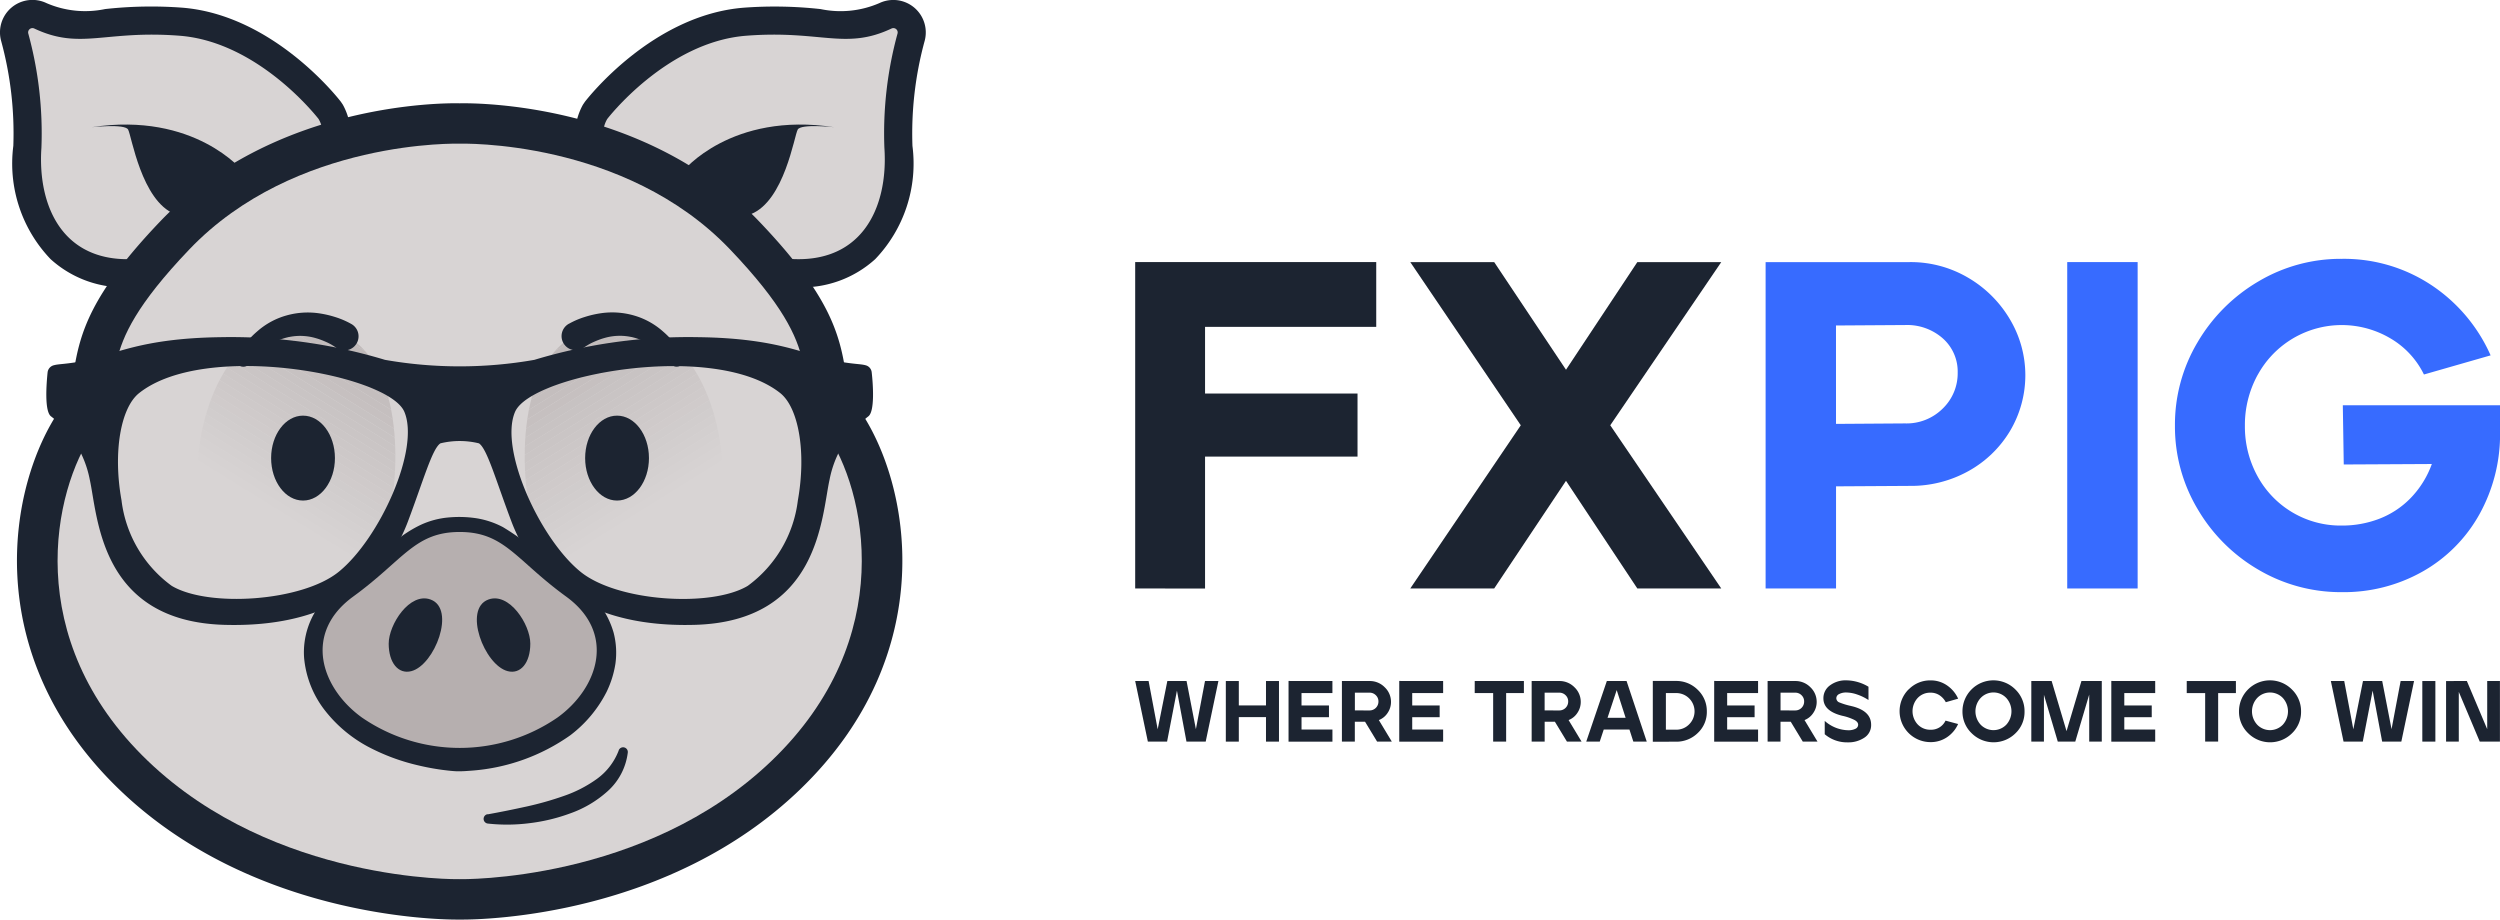 <svg xmlns="http://www.w3.org/2000/svg" xmlns:xlink="http://www.w3.org/1999/xlink" width="141.662" height="52.108" viewBox="0 0 141.662 52.108">
  <defs>
    <clipPath id="clip-path">
      <path id="Path_619" data-name="Path 619" d="M242.911,577.462s-1.3-9.682,5.679-9.207c6.664.454,7.384,15.227,1.225,15.224C244.665,583.476,243.34,580.269,242.911,577.462Z" transform="translate(-242.816 -568.238)" fill="none"/>
    </clipPath>
    <clipPath id="clip-path-2">
      <path id="Path_656" data-name="Path 656" d="M211.813,577.462s1.3-9.682-5.679-9.207c-6.664.454-7.384,15.227-1.225,15.224C210.059,583.476,211.385,580.269,211.813,577.462Z" transform="translate(-200.685 -568.238)" fill="none"/>
    </clipPath>
  </defs>
  <g id="Group_405" data-name="Group 405" transform="translate(-175.295 -526.451)">
    <g id="Group_395" data-name="Group 395" transform="translate(175.295 526.451)">
      <g id="Group_354" data-name="Group 354" transform="translate(32.589 0)">
        <g id="Group_353" data-name="Group 353">
          <path id="Path_568" data-name="Path 568" d="M253.149,535.217s3.351-4.365,7.872-4.716c4.259-.33,5.613.827,8.232-.407a.244.244,0,0,1,.345.28,21.41,21.41,0,0,0-.745,6.48c.234,3.429-1.325,6.859-5.923,6.235S251.59,537.867,253.149,535.217Z" transform="translate(-251.327 -528.476)" fill="#1c2431"/>
          <path id="Path_569" data-name="Path 569" d="M261.947,542.732a9.342,9.342,0,0,1-1.255-.088c-3.782-.513-9.388-3.6-10.946-6.807a3.57,3.57,0,0,1,0-3.454l.11-.163c.155-.2,3.844-4.933,9.014-5.334a23.694,23.694,0,0,1,4.344.08,5.518,5.518,0,0,0,3.332-.34,1.84,1.84,0,0,1,2.566,2.134,19.865,19.865,0,0,0-.694,5.96,7.829,7.829,0,0,1-2.109,6.414A6.177,6.177,0,0,1,261.947,542.732Zm-9.455-8.692a1.01,1.01,0,0,0,.123.4c.882,1.816,5.165,4.587,8.506,5.04a3.551,3.551,0,0,0,3.012-.679,4.837,4.837,0,0,0,1.106-3.868,20.264,20.264,0,0,1,.3-4.739,12.53,12.53,0,0,1-2.613-.056,20.614,20.614,0,0,0-3.8-.075C255.8,530.324,253.046,533.383,252.492,534.04Zm15.419-4.528h0Z" transform="translate(-249.303 -526.451)" fill="#1c2431"/>
        </g>
      </g>
      <g id="Group_355" data-name="Group 355" transform="translate(34.181 1.594)">
        <path id="Path_570" data-name="Path 570" d="M253.149,535.217s3.351-4.365,7.872-4.716c4.259-.33,5.613.827,8.232-.407a.244.244,0,0,1,.345.28,21.41,21.41,0,0,0-.745,6.48c.234,3.429-1.325,6.859-5.923,6.235S251.59,537.867,253.149,535.217Z" transform="translate(-252.92 -530.07)" fill="#d8d4d4"/>
      </g>
      <g id="Group_357" data-name="Group 357" transform="translate(38.511 7.058)">
        <g id="Group_356" data-name="Group 356">
          <path id="Path_571" data-name="Path 571" d="M262.94,545.124s2.728-3.391,8.573-2.494c0,0-1.871-.208-2.066.13s-.753,4.04-2.65,4.793S261.991,546.423,262.94,545.124Z" transform="translate(-262.754 -542.479)" fill="#1c2431"/>
        </g>
      </g>
      <g id="Group_359" data-name="Group 359">
        <g id="Group_358" data-name="Group 358">
          <path id="Path_572" data-name="Path 572" d="M195.372,535.217s-3.351-4.365-7.872-4.716c-4.259-.33-5.612.827-8.232-.407a.244.244,0,0,0-.345.28,21.4,21.4,0,0,1,.745,6.48c-.234,3.429,1.325,6.859,5.923,6.235S196.931,537.867,195.372,535.217Z" transform="translate(-177.321 -528.476)" fill="#1c2431"/>
          <path id="Path_573" data-name="Path 573" d="M182.524,542.732a6.175,6.175,0,0,1-4.365-1.6,7.828,7.828,0,0,1-2.109-6.414,19.868,19.868,0,0,0-.694-5.96,1.839,1.839,0,0,1,2.568-2.133,5.509,5.509,0,0,0,3.33.339,23.7,23.7,0,0,1,4.343-.08c5.17.4,8.859,5.133,9.014,5.334l.11.163a3.569,3.569,0,0,1,0,3.454c-1.558,3.209-7.164,6.294-10.946,6.807A9.331,9.331,0,0,1,182.524,542.732Zm-3.59-12.533a20.278,20.278,0,0,1,.3,4.738,4.837,4.837,0,0,0,1.105,3.868,3.541,3.541,0,0,0,3.012.679c3.34-.453,7.624-3.223,8.506-5.04a1,1,0,0,0,.123-.4c-.557-.665-3.283-3.713-6.628-3.972a20.542,20.542,0,0,0-3.8.075A12.591,12.591,0,0,1,178.934,530.2Zm-2.371-.687h0Z" transform="translate(-175.295 -526.451)" fill="#1c2431"/>
        </g>
      </g>
      <g id="Group_360" data-name="Group 360" transform="translate(1.594 1.594)">
        <path id="Path_574" data-name="Path 574" d="M195.372,535.217s-3.351-4.365-7.872-4.716c-4.259-.33-5.612.827-8.232-.407a.244.244,0,0,0-.345.28,21.4,21.4,0,0,1,.745,6.48c-.234,3.429,1.325,6.859,5.923,6.235S196.931,537.867,195.372,535.217Z" transform="translate(-178.915 -530.07)" fill="#d8d4d4"/>
      </g>
      <g id="Group_362" data-name="Group 362" transform="translate(5.192 7.058)">
        <g id="Group_361" data-name="Group 361">
          <path id="Path_575" data-name="Path 575" d="M195.658,545.124s-2.728-3.391-8.573-2.494c0,0,1.871-.208,2.066.13s.753,4.04,2.65,4.793S196.607,546.423,195.658,545.124Z" transform="translate(-187.085 -542.479)" fill="#1c2431"/>
        </g>
      </g>
      <g id="Group_364" data-name="Group 364" transform="translate(0.961 5.85)">
        <g id="Group_363" data-name="Group 363">
          <path id="Path_576" data-name="Path 576" d="M223.166,579.907c-7.207,6.919-17.675,6.708-17.675,6.708s-10.472.211-17.679-6.708-5.351-15.345-3.067-18.628-.573-4.067,5.424-10.348,15.323-5.992,15.323-5.992,9.326-.288,15.319,5.992,3.14,7.065,5.424,10.348S230.373,572.984,223.166,579.907Z" transform="translate(-180.402 -542.647)" fill="#1c2431"/>
          <path id="Path_577" data-name="Path 577" d="M202.688,585.994h-.246c-1.495,0-11.767-.267-19.141-7.347-8.025-7.708-6.321-17.331-3.362-21.586a4.08,4.08,0,0,0,.753-2.09c.349-2.228.958-4.408,4.894-8.531,6.406-6.716,15.982-6.725,16.978-6.7,1-.022,10.568-.014,16.975,6.7,3.936,4.122,4.545,6.3,4.893,8.531a4.089,4.089,0,0,0,.753,2.09c2.96,4.255,4.664,13.877-3.361,21.585h0C214.452,585.728,204.184,585.994,202.688,585.994Zm-.123-4.579h.046c.089,0,9.638.08,16.044-6.07,6.192-5.948,4.543-13.126,2.773-15.669a8.529,8.529,0,0,1-1.518-4c-.2-1.306-.416-2.656-3.682-6.077-5.188-5.437-13.516-5.285-13.6-5.285l-.065,0-.071,0c-.079,0-8.409-.152-13.6,5.285-3.267,3.422-3.479,4.772-3.683,6.078a8.539,8.539,0,0,1-1.518,4c-1.77,2.544-3.42,9.721,2.774,15.669,6.407,6.151,15.96,6.07,16.052,6.07Z" transform="translate(-177.477 -539.736)" fill="#1c2431"/>
        </g>
      </g>
      <g id="Group_365" data-name="Group 365" transform="translate(3.262 8.14)">
        <path id="Path_578" data-name="Path 578" d="M223.166,579.907c-7.207,6.919-17.675,6.708-17.675,6.708s-10.472.211-17.679-6.708-5.351-15.345-3.067-18.628-.573-4.067,5.424-10.348,15.323-5.992,15.323-5.992,9.326-.288,15.319,5.992,3.14,7.065,5.424,10.348S230.373,572.984,223.166,579.907Z" transform="translate(-182.704 -544.937)" fill="#d8d4d4"/>
      </g>
      <g id="Group_369" data-name="Group 369" transform="translate(17.213 29.294)">
        <g id="Group_368" data-name="Group 368">
          <g id="Group_366" data-name="Group 366" transform="translate(1.068 0.851)">
            <path id="Path_579" data-name="Path 579" d="M230.113,605.427a9.779,9.779,0,0,1-11.069,0c-2.322-1.668-3.358-4.783-.5-6.86s3.482-3.658,6.033-3.658,3.171,1.582,6.03,3.658S232.432,603.759,230.113,605.427Z" transform="translate(-216.81 -594.909)" fill="#1c2431"/>
          </g>
          <g id="Group_367" data-name="Group 367">
            <path id="Path_580" data-name="Path 580" d="M229.481,605.353a11.11,11.11,0,0,1-5.6,2l-.377.026-.2.008c-.051,0-.122,0-.167,0l-.1,0c-.262-.012-.5-.043-.749-.073a13.822,13.822,0,0,1-1.444-.268,11.669,11.669,0,0,1-2.8-1.043,7.731,7.731,0,0,1-2.409-2,5.67,5.67,0,0,1-1.23-3.041,4.455,4.455,0,0,1,1.055-3.207c.174-.215.376-.392.566-.586l.616-.479c.348-.242.691-.491,1.028-.754.679-.524,1.3-1.118,2.063-1.713a6.739,6.739,0,0,1,1.308-.812,4.738,4.738,0,0,1,1.556-.407,6.576,6.576,0,0,1,1.549.042,4.858,4.858,0,0,1,1.528.507,13.858,13.858,0,0,1,2.286,1.721c.337.281.67.551,1.01.808.171.126.339.258.514.377s.332.228.555.4a4.934,4.934,0,0,1,1.907,2.683,4.528,4.528,0,0,1,.1,1.748,5.621,5.621,0,0,1-.507,1.61A7.125,7.125,0,0,1,229.481,605.353Zm-1.449-2.014a4.75,4.75,0,0,0,1.444-1.509,2.712,2.712,0,0,0,.374-1.8,2.815,2.815,0,0,0-1.029-1.635c-.116-.111-.322-.268-.5-.41s-.358-.3-.536-.444c-.352-.3-.692-.611-1.02-.919a10.831,10.831,0,0,0-1.9-1.557,3.132,3.132,0,0,0-.986-.334,4.253,4.253,0,0,0-1.108-.022,3.464,3.464,0,0,0-1.941.892c-.622.524-1.279,1.165-1.975,1.767-.347.3-.708.6-1.075.883l-.417.363c-.109.135-.241.256-.337.393a2.31,2.31,0,0,0-.473,1.752,3.469,3.469,0,0,0,.877,1.769,5.9,5.9,0,0,0,1.746,1.284,9.176,9.176,0,0,0,2.218.713,11.211,11.211,0,0,0,1.184.168c.2.017.4.027.579.036l.064,0c.011,0-.005,0,0,0l.133-.007.288-.023A9.907,9.907,0,0,0,228.031,603.339Z" transform="translate(-214.386 -592.977)" fill="#1c2431"/>
          </g>
        </g>
      </g>
      <g id="Group_370" data-name="Group 370" transform="translate(18.281 30.145)">
        <path id="Path_581" data-name="Path 581" d="M230.113,605.427a9.779,9.779,0,0,1-11.069,0c-2.322-1.668-3.358-4.783-.5-6.86s3.482-3.658,6.033-3.658,3.171,1.582,6.03,3.658S232.432,603.759,230.113,605.427Z" transform="translate(-216.81 -594.909)" fill="#b6afaf"/>
      </g>
      <g id="Group_372" data-name="Group 372" transform="translate(22.025 33.907)">
        <g id="Group_371" data-name="Group 371">
          <path id="Path_582" data-name="Path 582" d="M227.689,603.518c-1.18-.434-2.376,1.409-2.376,2.5s.553,1.751,1.284,1.558C227.922,607.232,229.134,604.048,227.689,603.518Z" transform="translate(-225.313 -603.453)" fill="#1c2431"/>
        </g>
      </g>
      <g id="Group_374" data-name="Group 374" transform="translate(27.02 33.907)">
        <g id="Group_373" data-name="Group 373">
          <path id="Path_583" data-name="Path 583" d="M237.312,603.518c1.18-.434,2.376,1.409,2.376,2.5s-.553,1.751-1.284,1.558C237.079,607.232,235.868,604.048,237.312,603.518Z" transform="translate(-236.658 -603.453)" fill="#1c2431"/>
        </g>
      </g>
      <g id="Group_382" data-name="Group 382" transform="translate(29.732 17.706)">
        <g id="Group_377" data-name="Group 377" transform="translate(0 0.694)">
          <g id="Group_376" data-name="Group 376">
            <g id="Group_375" data-name="Group 375" clip-path="url(#clip-path)">
              <path id="Path_584" data-name="Path 584" d="M240.706,567.2l-.616.382V567.2Z" transform="translate(-241.29 -567.655)" fill="#b9b2b2"/>
              <path id="Path_585" data-name="Path 585" d="M241.483,567.2l-1.394.865v-.483l.616-.382Z" transform="translate(-241.29 -567.655)" fill="#bab3b3"/>
              <path id="Path_586" data-name="Path 586" d="M242.261,567.2l-2.171,1.347v-.483l1.394-.865Z" transform="translate(-241.29 -567.655)" fill="#bbb4b4"/>
              <path id="Path_587" data-name="Path 587" d="M243.039,567.2l-2.949,1.83v-.483l2.171-1.347Z" transform="translate(-241.29 -567.655)" fill="#bcb5b5"/>
              <path id="Path_588" data-name="Path 588" d="M243.816,567.2l-3.727,2.312v-.482l2.949-1.83Z" transform="translate(-241.29 -567.655)" fill="#bdb6b6"/>
              <path id="Path_589" data-name="Path 589" d="M244.594,567.2l-4.5,2.795v-.483l3.727-2.312Z" transform="translate(-241.29 -567.655)" fill="#beb7b7"/>
              <path id="Path_590" data-name="Path 590" d="M245.372,567.2l-5.282,3.277v-.483l4.5-2.795Z" transform="translate(-241.29 -567.655)" fill="#bfb8b8"/>
              <path id="Path_591" data-name="Path 591" d="M246.15,567.2l-6.06,3.76v-.483l5.282-3.277Z" transform="translate(-241.29 -567.655)" fill="#bfb9b9"/>
              <path id="Path_592" data-name="Path 592" d="M246.927,567.2l-6.838,4.242v-.482l6.06-3.76Z" transform="translate(-241.29 -567.655)" fill="#c0baba"/>
              <path id="Path_593" data-name="Path 593" d="M247.705,567.2l-7.615,4.725v-.483l6.838-4.242Z" transform="translate(-241.29 -567.655)" fill="#c1bbbb"/>
              <path id="Path_594" data-name="Path 594" d="M248.483,567.2,240.09,572.4v-.483l7.615-4.725Z" transform="translate(-241.29 -567.655)" fill="#c2bcbc"/>
              <path id="Path_595" data-name="Path 595" d="M249.261,567.2l-9.171,5.69V572.4l8.393-5.207Z" transform="translate(-241.29 -567.655)" fill="#c3bdbd"/>
              <path id="Path_596" data-name="Path 596" d="M250.038,567.2l-9.949,6.172v-.483l9.171-5.69Z" transform="translate(-241.29 -567.655)" fill="#c4bebe"/>
              <path id="Path_597" data-name="Path 597" d="M250.816,567.2l-10.726,6.655v-.483l9.949-6.172Z" transform="translate(-241.29 -567.655)" fill="#c5bfbf"/>
              <path id="Path_598" data-name="Path 598" d="M251.594,567.2l-11.5,7.138v-.482l10.726-6.655Z" transform="translate(-241.29 -567.655)" fill="#c6c0c0"/>
              <path id="Path_599" data-name="Path 599" d="M252.371,567.2l-12.282,7.62v-.483l11.5-7.138Z" transform="translate(-241.29 -567.655)" fill="#c7c2c2"/>
              <path id="Path_600" data-name="Path 600" d="M253.149,567.2l-13.059,8.1v-.483l12.282-7.62Z" transform="translate(-241.29 -567.655)" fill="#c8c3c3"/>
              <path id="Path_601" data-name="Path 601" d="M253.927,567.2l-13.837,8.585V575.3l13.059-8.1Z" transform="translate(-241.29 -567.655)" fill="#c9c4c4"/>
              <path id="Path_602" data-name="Path 602" d="M254.4,567.2l.046.075v.084l-14.359,8.909v-.483l13.837-8.585Z" transform="translate(-241.29 -567.655)" fill="#cac5c5"/>
              <path id="Path_603" data-name="Path 603" d="M254.449,568.039l-14.359,8.909v-.483l14.359-8.909Z" transform="translate(-241.29 -567.857)" fill="#cbc6c6"/>
              <path id="Path_604" data-name="Path 604" d="M254.449,569.135l-14.359,8.909v-.483l14.359-8.909Z" transform="translate(-241.29 -568.47)" fill="#ccc7c7"/>
              <path id="Path_605" data-name="Path 605" d="M254.449,570.23l-14.359,8.909v-.482l14.359-8.909Z" transform="translate(-241.29 -569.083)" fill="#cdc8c8"/>
              <path id="Path_606" data-name="Path 606" d="M254.449,571.326l-14.359,8.909v-.483l14.359-8.909Z" transform="translate(-241.29 -569.696)" fill="#cec9c9"/>
              <path id="Path_607" data-name="Path 607" d="M254.449,572.422l-14.359,8.909v-.483l14.359-8.909Z" transform="translate(-241.29 -570.31)" fill="#cfcaca"/>
              <path id="Path_608" data-name="Path 608" d="M254.449,573.518l-14.359,8.909v-.482l14.359-8.909Z" transform="translate(-241.29 -570.923)" fill="#d0cbcb"/>
              <path id="Path_609" data-name="Path 609" d="M254.449,574.614l-14.359,8.909v-.483l14.359-8.909Z" transform="translate(-241.29 -571.536)" fill="#d0cccc"/>
              <path id="Path_610" data-name="Path 610" d="M254.449,575.709l-14.3,8.873-.058-.093v-.354l14.359-8.909Z" transform="translate(-241.29 -572.15)" fill="#d1cdcd"/>
              <path id="Path_611" data-name="Path 611" d="M254.522,576.805l-14.085,8.739-.216-.348,14.3-8.873Z" transform="translate(-241.364 -572.763)" fill="#d2cece"/>
              <path id="Path_612" data-name="Path 612" d="M254.8,577.9l-13.869,8.6-.216-.348,14.085-8.739Z" transform="translate(-241.638 -573.376)" fill="#d3cfcf"/>
              <path id="Path_613" data-name="Path 613" d="M255.072,579l-13.653,8.471-.216-.348,13.869-8.605Z" transform="translate(-241.913 -573.99)" fill="#d4d0d0"/>
              <path id="Path_614" data-name="Path 614" d="M255.347,580.093,241.91,588.43l-.216-.348,13.653-8.471Z" transform="translate(-242.188 -574.603)" fill="#d5d1d1"/>
              <path id="Path_615" data-name="Path 615" d="M255.621,581.189l-13.221,8.2-.216-.348,13.437-8.337Z" transform="translate(-242.463 -575.216)" fill="#d6d2d2"/>
              <path id="Path_616" data-name="Path 616" d="M255.9,582.284l-13,8.069-.216-.348,13.221-8.2Z" transform="translate(-242.737 -575.829)" fill="#d7d3d3"/>
              <path id="Path_617" data-name="Path 617" d="M256.171,583.38l-12.788,7.934-.216-.348,13-8.069Z" transform="translate(-243.012 -576.443)" fill="#d8d4d4"/>
              <path id="Path_618" data-name="Path 618" d="M243.888,592.3l-.231-.372,12.788-7.934V592.3Z" transform="translate(-243.287 -577.056)" fill="#d8d4d4"/>
            </g>
          </g>
        </g>
        <g id="Group_379" data-name="Group 379" transform="translate(3.425 5.846)">
          <g id="Group_378" data-name="Group 378">
            <ellipse id="Ellipse_28" data-name="Ellipse 28" cx="1.808" cy="2.406" rx="1.808" ry="2.406" fill="#1c2431"/>
          </g>
        </g>
        <g id="Group_381" data-name="Group 381" transform="translate(2.097)">
          <g id="Group_380" data-name="Group 380">
            <path id="Path_620" data-name="Path 620" d="M247.99,567.3a4.616,4.616,0,0,1,.9-.385,5.743,5.743,0,0,1,.911-.21,4.451,4.451,0,0,1,1.875.129,4.219,4.219,0,0,1,1.617.884,5.5,5.5,0,0,1,.629.631c.184.227.343.469.513.7a.429.429,0,0,1-.66.546l-.044-.048c-.172-.184-.332-.378-.507-.55a4.421,4.421,0,0,0-.567-.451,3.068,3.068,0,0,0-1.264-.518,3.126,3.126,0,0,0-1.332.063,4.328,4.328,0,0,0-.642.229,3.193,3.193,0,0,0-.555.311l-.015.011a.8.8,0,1,1-.86-1.344Z" transform="translate(-247.577 -566.662)" fill="#1c2431"/>
          </g>
        </g>
      </g>
      <g id="Group_390" data-name="Group 390" transform="translate(11.18 17.706)">
        <g id="Group_385" data-name="Group 385" transform="translate(0 0.694)">
          <g id="Group_384" data-name="Group 384">
            <g id="Group_383" data-name="Group 383" clip-path="url(#clip-path-2)">
              <path id="Path_621" data-name="Path 621" d="M228.116,567.578l-.616-.382h.616Z" transform="translate(-215.692 -567.655)" fill="#b9b2b2"/>
              <path id="Path_622" data-name="Path 622" d="M227.128,568.061l-1.394-.865h.778l.616.382Z" transform="translate(-214.704 -567.655)" fill="#bab3b3"/>
              <path id="Path_623" data-name="Path 623" d="M226.139,568.543l-2.171-1.347h.778l1.394.865Z" transform="translate(-213.715 -567.655)" fill="#bbb4b4"/>
              <path id="Path_624" data-name="Path 624" d="M225.151,569.026,222.2,567.2h.778l2.171,1.347Z" transform="translate(-212.727 -567.655)" fill="#bcb5b5"/>
              <path id="Path_625" data-name="Path 625" d="M224.162,569.508l-3.727-2.312h.778l2.949,1.83Z" transform="translate(-211.739 -567.655)" fill="#bdb6b6"/>
              <path id="Path_626" data-name="Path 626" d="M223.174,569.991l-4.5-2.795h.778l3.727,2.312Z" transform="translate(-210.75 -567.655)" fill="#beb7b7"/>
              <path id="Path_627" data-name="Path 627" d="M222.185,570.473,216.9,567.2h.778l4.5,2.795Z" transform="translate(-209.762 -567.655)" fill="#bfb8b8"/>
              <path id="Path_628" data-name="Path 628" d="M221.2,570.956l-6.06-3.76h.778l5.282,3.277Z" transform="translate(-208.773 -567.655)" fill="#bfb9b9"/>
              <path id="Path_629" data-name="Path 629" d="M220.208,571.438l-6.838-4.242h.778l6.06,3.76Z" transform="translate(-207.785 -567.655)" fill="#c0baba"/>
              <path id="Path_630" data-name="Path 630" d="M219.22,571.921,211.6,567.2h.778l6.838,4.242Z" transform="translate(-206.796 -567.655)" fill="#c1bbbb"/>
              <path id="Path_631" data-name="Path 631" d="M218.231,572.4l-8.393-5.207h.778l7.615,4.725Z" transform="translate(-205.808 -567.655)" fill="#c2bcbc"/>
              <path id="Path_632" data-name="Path 632" d="M217.243,572.886l-9.171-5.69h.778l8.393,5.207Z" transform="translate(-204.819 -567.655)" fill="#c3bdbd"/>
              <path id="Path_633" data-name="Path 633" d="M216.255,573.369l-9.949-6.172h.778l9.171,5.69Z" transform="translate(-203.831 -567.655)" fill="#c4bebe"/>
              <path id="Path_634" data-name="Path 634" d="M215.266,573.851,204.54,567.2h.778l9.949,6.172Z" transform="translate(-202.842 -567.655)" fill="#c5bfbf"/>
              <path id="Path_635" data-name="Path 635" d="M214.278,574.334l-11.5-7.138h.778l10.726,6.655Z" transform="translate(-201.854 -567.655)" fill="#c6c0c0"/>
              <path id="Path_636" data-name="Path 636" d="M213.289,574.816l-12.282-7.62h.778l11.5,7.138Z" transform="translate(-200.865 -567.655)" fill="#c7c2c2"/>
              <path id="Path_637" data-name="Path 637" d="M212.3,575.3l-13.059-8.1h.778l12.282,7.62Z" transform="translate(-199.877 -567.655)" fill="#c8c3c3"/>
              <path id="Path_638" data-name="Path 638" d="M211.312,575.781,197.475,567.2h.778l13.059,8.1Z" transform="translate(-198.888 -567.655)" fill="#c9c4c4"/>
              <path id="Path_639" data-name="Path 639" d="M210.648,576.264l-14.359-8.909v-.084l.046-.075h.476l13.837,8.585Z" transform="translate(-198.225 -567.655)" fill="#cac5c5"/>
              <path id="Path_640" data-name="Path 640" d="M210.648,576.948l-14.359-8.909v-.482l14.359,8.909Z" transform="translate(-198.225 -567.857)" fill="#cbc6c6"/>
              <path id="Path_641" data-name="Path 641" d="M210.648,578.044l-14.359-8.909v-.483l14.359,8.909Z" transform="translate(-198.225 -568.47)" fill="#ccc7c7"/>
              <path id="Path_642" data-name="Path 642" d="M210.648,579.139l-14.359-8.909v-.483l14.359,8.909Z" transform="translate(-198.225 -569.083)" fill="#cdc8c8"/>
              <path id="Path_643" data-name="Path 643" d="M210.648,580.235l-14.359-8.909v-.483l14.359,8.909Z" transform="translate(-198.225 -569.696)" fill="#cec9c9"/>
              <path id="Path_644" data-name="Path 644" d="M210.648,581.331l-14.359-8.909v-.483l14.359,8.909Z" transform="translate(-198.225 -570.31)" fill="#cfcaca"/>
              <path id="Path_645" data-name="Path 645" d="M210.648,582.427l-14.359-8.909v-.483l14.359,8.909Z" transform="translate(-198.225 -570.923)" fill="#d0cbcb"/>
              <path id="Path_646" data-name="Path 646" d="M210.648,583.523l-14.359-8.909v-.483l14.359,8.909Z" transform="translate(-198.225 -571.536)" fill="#d0cccc"/>
              <path id="Path_647" data-name="Path 647" d="M210.648,584.49l-.058.093-14.3-8.873v-.483l14.359,8.909Z" transform="translate(-198.225 -572.15)" fill="#d1cdcd"/>
              <path id="Path_648" data-name="Path 648" d="M210.591,585.2l-.216.348-14.085-8.739v-.483Z" transform="translate(-198.225 -572.763)" fill="#d2cece"/>
              <path id="Path_649" data-name="Path 649" d="M210.374,586.158l-.216.348-13.869-8.6v-.483Z" transform="translate(-198.225 -573.376)" fill="#d3cfcf"/>
              <path id="Path_650" data-name="Path 650" d="M210.158,587.119l-.216.348L196.289,579v-.483Z" transform="translate(-198.225 -573.99)" fill="#d4d0d0"/>
              <path id="Path_651" data-name="Path 651" d="M209.942,588.081l-.216.348-13.437-8.337v-.483Z" transform="translate(-198.225 -574.603)" fill="#d5d1d1"/>
              <path id="Path_652" data-name="Path 652" d="M209.726,589.043l-.216.348-13.221-8.2v-.483Z" transform="translate(-198.225 -575.216)" fill="#d6d2d2"/>
              <path id="Path_653" data-name="Path 653" d="M209.51,590l-.216.348-13-8.069V581.8Z" transform="translate(-198.225 -575.829)" fill="#d7d3d3"/>
              <path id="Path_654" data-name="Path 654" d="M209.294,590.966l-.216.348-12.788-7.934V582.9Z" transform="translate(-198.225 -576.443)" fill="#d8d4d4"/>
              <path id="Path_655" data-name="Path 655" d="M209.077,591.928l-.231.372H196.289v-8.307Z" transform="translate(-198.225 -577.056)" fill="#d8d4d4"/>
            </g>
          </g>
        </g>
        <g id="Group_387" data-name="Group 387" transform="translate(4.183 5.846)">
          <g id="Group_386" data-name="Group 386">
            <ellipse id="Ellipse_29" data-name="Ellipse 29" cx="1.808" cy="2.406" rx="1.808" ry="2.406" fill="#1c2431"/>
          </g>
        </g>
        <g id="Group_389" data-name="Group 389" transform="translate(2.186)">
          <g id="Group_388" data-name="Group 388">
            <path id="Path_657" data-name="Path 657" d="M211.3,568.636a3.208,3.208,0,0,0-.555-.311,4.327,4.327,0,0,0-.642-.229,3.127,3.127,0,0,0-1.332-.063,3.069,3.069,0,0,0-1.263.518,4.421,4.421,0,0,0-.567.451c-.176.173-.336.367-.508.55l-.044.048a.429.429,0,0,1-.66-.546c.169-.232.328-.475.513-.7a5.5,5.5,0,0,1,.629-.631,4.219,4.219,0,0,1,1.617-.884,4.449,4.449,0,0,1,1.875-.129,5.754,5.754,0,0,1,.911.21,4.617,4.617,0,0,1,.9.385.8.8,0,1,1-.774,1.4.856.856,0,0,1-.082-.052Z" transform="translate(-205.649 -566.662)" fill="#1c2431"/>
          </g>
        </g>
      </g>
      <g id="Group_392" data-name="Group 392" transform="translate(2.626 19.1)">
        <g id="Group_391" data-name="Group 391">
          <path id="Path_658" data-name="Path 658" d="M228.028,571.829a.458.458,0,0,0-.331-.4c-.314-.092-.716-.051-1.856-.281-1.521-.3-3.075-1.25-7.574-1.314a30.163,30.163,0,0,0-9.355,1.284,24.476,24.476,0,0,1-8.463,0,30.185,30.185,0,0,0-9.358-1.284c-4.495.064-6.05,1.011-7.571,1.314-1.139.23-1.544.189-1.855.281a.467.467,0,0,0-.335.4c-.064.625-.193,2.234.206,2.5a5.972,5.972,0,0,1,2.183,3.572c.463,2.082.561,8.034,7.635,8.233s9.507-3.5,10.393-5.854,1.379-4.133,1.842-4.431a4.591,4.591,0,0,1,2.183,0c.463.3.956,2.085,1.842,4.431s3.316,6.05,10.389,5.854,7.175-6.151,7.638-8.233a5.972,5.972,0,0,1,2.184-3.572C228.221,574.062,228.1,572.454,228.028,571.829ZM197.837,583.12c-2.085,1.7-7.418,2.041-9.48.8a7.042,7.042,0,0,1-2.839-4.846c-.487-2.707-.054-5.239,1-6.074,3.748-2.978,14.124-1.058,15.026,1.058S200.146,581.244,197.837,583.12Zm26.007-4.042a7.055,7.055,0,0,1-2.839,4.846c-2.065,1.237-7.395.9-9.48-.8-2.308-1.876-4.613-6.942-3.707-9.058S219.1,570.027,222.844,573C223.895,573.84,224.328,576.371,223.844,579.078Z" transform="translate(-181.259 -569.827)" fill="#1c2431"/>
        </g>
      </g>
      <g id="Group_394" data-name="Group 394" transform="translate(27.403 42.352)">
        <g id="Group_393" data-name="Group 393">
          <path id="Path_659" data-name="Path 659" d="M237.76,626.423c.734-.131,1.476-.284,2.2-.442a18.177,18.177,0,0,0,2.113-.6,7.19,7.19,0,0,0,1.874-.965,3.544,3.544,0,0,0,1.235-1.608l0-.009a.267.267,0,0,1,.516.121,3.5,3.5,0,0,1-1.152,2.2,6.282,6.282,0,0,1-2.11,1.249,10.107,10.107,0,0,1-2.314.556,9.947,9.947,0,0,1-2.356.021.268.268,0,0,1-.018-.53Z" transform="translate(-237.527 -622.631)" fill="#1c2431"/>
        </g>
      </g>
    </g>
    <g id="Group_404" data-name="Group 404" transform="translate(239.62 541.116)">
      <g id="Group_3" data-name="Group 3" transform="translate(0 0)">
        <path id="Path_6" data-name="Path 6" d="M321.377,578.674V560.179h13.659v3.672h-9.7v3.778h8.64V571.2h-8.64v7.477Z" transform="translate(-321.377 -559.993)" fill="#1c2431"/>
        <path id="Path_7" data-name="Path 7" d="M356.778,578.675l6.262-9.247-6.262-9.247h4.755l4.069,6.1,4.042-6.1H374.4l-6.29,9.247,6.29,9.247h-4.756l-4.042-6.1-4.069,6.1Z" transform="translate(-341.19 -559.994)" fill="#1c2431"/>
        <path id="Path_8" data-name="Path 8" d="M402.5,578.673V560.179h8.164a6.4,6.4,0,0,1,3.289.872,6.62,6.62,0,0,1,2.379,2.351,6.183,6.183,0,0,1,.013,6.354,6.3,6.3,0,0,1-2.364,2.272,6.69,6.69,0,0,1-3.316.832l-4.174.026v5.786Zm3.989-9.326,3.91-.027a2.9,2.9,0,0,0,2.14-.845,2.772,2.772,0,0,0,.845-2.035,2.511,2.511,0,0,0-.832-1.929,3.055,3.055,0,0,0-2.154-.766l-3.91.026Z" transform="translate(-366.777 -559.992)" fill="#376bff"/>
        <path id="Path_9" data-name="Path 9" d="M441.318,560.179h3.99v18.495h-3.99Z" transform="translate(-388.504 -559.993)" fill="#376bff"/>
        <path id="Path_10" data-name="Path 10" d="M455.178,569.216a9.116,9.116,0,0,1,1.281-4.729,9.658,9.658,0,0,1,3.448-3.448,9.127,9.127,0,0,1,4.729-1.281,8.959,8.959,0,0,1,5.06,1.48,9.266,9.266,0,0,1,3.369,3.99l-3.778,1.084a4.815,4.815,0,0,0-1.9-2.048,5.427,5.427,0,0,0-7.432,1.915c-.033.057-.066.115-.1.173a5.9,5.9,0,0,0-.713,2.867,5.813,5.813,0,0,0,.713,2.853,5.357,5.357,0,0,0,4.782,2.8,5.87,5.87,0,0,0,2.114-.383,4.951,4.951,0,0,0,1.783-1.176,5.385,5.385,0,0,0,1.2-1.929l-4.991.027-.053-3.355H473.6v1.5a9.338,9.338,0,0,1-1.176,4.69,8.423,8.423,0,0,1-3.223,3.237,9.063,9.063,0,0,1-4.558,1.162,9.2,9.2,0,0,1-4.729-1.268,9.549,9.549,0,0,1-3.448-3.435A9.119,9.119,0,0,1,455.178,569.216Z" transform="translate(-396.26 -559.756)" fill="#376bff"/>
      </g>
      <g id="Group_4" data-name="Group 4" transform="translate(0 23.885)">
        <g id="Group_403" data-name="Group 403">
          <g id="Path_11" data-name="Path 11" transform="translate(0 0.04)">
            <path id="Path_660" data-name="Path 660" d="M321.377,614.091h.76l.515,2.735.547-2.735h1.089l.529,2.728.516-2.728h.76l-.721,3.434h-1.089l-.54-2.889-.559,2.889h-1.089Z" transform="translate(-321.377 -614.091)" fill="#1c2431"/>
          </g>
          <g id="Path_12" data-name="Path 12" transform="translate(5.136 0.04)">
            <path id="Path_661" data-name="Path 661" d="M333.777,614.091v1.383h1.54v-1.383h.736v3.434h-.736v-1.389h-1.54v1.389h-.736v-3.434Z" transform="translate(-333.041 -614.091)" fill="#1c2431"/>
          </g>
          <g id="Path_13" data-name="Path 13" transform="translate(8.688 0.04)">
            <path id="Path_662" data-name="Path 662" d="M343.595,614.091v.684h-1.751v.7H343.4v.667h-1.555v.7h1.751v.684h-2.487v-3.438Z" transform="translate(-341.107 -614.091)" fill="#1c2431"/>
          </g>
          <g id="Path_14" data-name="Path 14" transform="translate(11.714 0.04)">
            <g id="Group_396" data-name="Group 396">
              <path id="Path_663" data-name="Path 663" d="M347.98,617.524v-3.433h1.565a1.178,1.178,0,0,1,.861.354,1.138,1.138,0,0,1,.356.834,1.1,1.1,0,0,1-.189.615,1.049,1.049,0,0,1-.5.41l.736,1.221h-.834l-.684-1.128h-.579v1.128Zm1.565-1.766a.5.5,0,0,0,.505-.5v-.007a.476.476,0,0,0-.147-.355.491.491,0,0,0-.358-.145h-.83v1.006Z" transform="translate(-347.98 -614.091)" fill="#1c2431"/>
            </g>
          </g>
          <g id="Path_15" data-name="Path 15" transform="translate(14.963 0.04)">
            <path id="Path_664" data-name="Path 664" d="M357.844,614.091v.684h-1.752v.7h1.555v.667h-1.555v.7h1.752v.684h-2.487v-3.438Z" transform="translate(-355.357 -614.091)" fill="#1c2431"/>
          </g>
          <g id="Path_16" data-name="Path 16" transform="translate(19.24 0.04)">
            <path id="Path_665" data-name="Path 665" d="M365.071,614.091h2.786v.684h-1.006v2.747h-.736v-2.747h-1.045Z" transform="translate(-365.071 -614.091)" fill="#1c2431"/>
          </g>
          <g id="Path_17" data-name="Path 17" transform="translate(22.469 0.04)">
            <g id="Group_397" data-name="Group 397">
              <path id="Path_666" data-name="Path 666" d="M372.4,617.524v-3.433h1.565a1.179,1.179,0,0,1,.861.354,1.138,1.138,0,0,1,.356.834,1.1,1.1,0,0,1-.189.615,1.051,1.051,0,0,1-.5.41l.736,1.221H374.4l-.684-1.128h-.579v1.128Zm1.565-1.766a.5.5,0,0,0,.505-.5v-.007a.476.476,0,0,0-.147-.355.492.492,0,0,0-.358-.145h-.83v1.006Z" transform="translate(-372.403 -614.091)" fill="#1c2431"/>
            </g>
          </g>
          <g id="Path_18" data-name="Path 18" transform="translate(25.559 0.04)">
            <g id="Group_398" data-name="Group 398">
              <path id="Path_667" data-name="Path 667" d="M380.588,614.091h1.118l1.144,3.434h-.76l-.221-.684h-1.457l-.226.684h-.765Zm1.065,2.085-.506-1.572-.52,1.572Z" transform="translate(-379.421 -614.091)" fill="#1c2431"/>
            </g>
          </g>
          <g id="Path_19" data-name="Path 19" transform="translate(29.331 0.035)">
            <g id="Group_399" data-name="Group 399">
              <path id="Path_668" data-name="Path 668" d="M387.987,617.522v-3.443h1.3a1.717,1.717,0,0,1,1.244.5,1.66,1.66,0,0,1,.517,1.221v.015a1.626,1.626,0,0,1-.511,1.211,1.727,1.727,0,0,1-1.251.495Zm.741-.683h.559a1,1,0,0,0,.752-.295,1.036,1.036,0,0,0-.752-1.778h-.559Z" transform="translate(-387.987 -614.078)" fill="#1c2431"/>
            </g>
          </g>
          <g id="Path_20" data-name="Path 20" transform="translate(32.809 0.04)">
            <path id="Path_669" data-name="Path 669" d="M398.373,614.091v.684h-1.752v.7h1.555v.667h-1.555v.7h1.752v.684h-2.487v-3.438Z" transform="translate(-395.886 -614.091)" fill="#1c2431"/>
          </g>
          <g id="Path_21" data-name="Path 21" transform="translate(35.836 0.04)">
            <g id="Group_400" data-name="Group 400">
              <path id="Path_670" data-name="Path 670" d="M402.76,617.524v-3.433h1.565a1.178,1.178,0,0,1,.861.354,1.136,1.136,0,0,1,.355.834,1.091,1.091,0,0,1-.189.615,1.048,1.048,0,0,1-.5.41l.736,1.221h-.834l-.684-1.128h-.579v1.128Zm1.565-1.766a.5.5,0,0,0,.505-.5v-.007a.477.477,0,0,0-.147-.355.492.492,0,0,0-.358-.145h-.832v1.006Z" transform="translate(-402.76 -614.091)" fill="#1c2431"/>
            </g>
          </g>
          <g id="Path_22" data-name="Path 22" transform="translate(38.986)">
            <path id="Path_671" data-name="Path 671" d="M410.3,614.285a1.481,1.481,0,0,1,.918-.284,2.5,2.5,0,0,1,1.261.363v.752a2.821,2.821,0,0,0-.638-.311,1.942,1.942,0,0,0-.623-.115.83.83,0,0,0-.4.088.268.268,0,0,0-.162.241.264.264,0,0,0,.189.24,3.858,3.858,0,0,0,.582.181l.069.015a.334.334,0,0,0,.059.015q1.074.27,1.074,1.045a.839.839,0,0,1-.393.741,1.618,1.618,0,0,1-.912.26h-.039a1.947,1.947,0,0,1-1.285-.461V616.3a2.065,2.065,0,0,0,1.335.53.882.882,0,0,0,.4-.081.254.254,0,0,0,.159-.233c0-.1-.064-.185-.194-.262a2.912,2.912,0,0,0-.7-.243q-1.075-.265-1.075-.986A.889.889,0,0,1,410.3,614.285Z" transform="translate(-409.913 -614)" fill="#1c2431"/>
          </g>
          <g id="Path_23" data-name="Path 23" transform="translate(43.312 0.005)">
            <path id="Path_672" data-name="Path 672" d="M420.253,614.527a1.69,1.69,0,0,1,1.241-.516,1.613,1.613,0,0,1,.935.284,1.813,1.813,0,0,1,.63.752l-.7.2a1.074,1.074,0,0,0-.354-.392.9.9,0,0,0-.51-.148.967.967,0,0,0-.728.3,1.107,1.107,0,0,0,0,1.5.972.972,0,0,0,.728.3.9.9,0,0,0,.849-.516l.712.192a1.757,1.757,0,0,1-.625.746,1.633,1.633,0,0,1-.935.28,1.752,1.752,0,0,1-1.241-2.992Z" transform="translate(-419.738 -614.012)" fill="#1c2431"/>
          </g>
          <g id="Path_24" data-name="Path 24" transform="translate(46.878 0.006)">
            <g id="Group_401" data-name="Group 401">
              <path id="Path_673" data-name="Path 673" d="M427.838,615.769a1.754,1.754,0,0,1,3-1.241,1.709,1.709,0,0,1,.517,1.241v.015a1.664,1.664,0,0,1-.51,1.221,1.762,1.762,0,0,1-2.487,0A1.683,1.683,0,0,1,427.838,615.769Zm1.03.752a1.009,1.009,0,0,0,1.428.026l.026-.026a1.127,1.127,0,0,0,0-1.513,1,1,0,0,0-1.42-.034l-.034.034A1.118,1.118,0,0,0,428.868,616.521Z" transform="translate(-427.838 -614.013)" fill="#1c2431"/>
            </g>
          </g>
          <g id="Path_25" data-name="Path 25" transform="translate(50.783 0.04)">
            <path id="Path_674" data-name="Path 674" d="M437.852,614.091l.844,2.84.844-2.84h1.153v3.434h-.712v-2.667l-.79,2.667H438.2l-.785-2.654v2.654H436.7v-3.434Z" transform="translate(-436.704 -614.091)" fill="#1c2431"/>
          </g>
          <g id="Path_26" data-name="Path 26" transform="translate(55.312 0.04)">
            <path id="Path_675" data-name="Path 675" d="M449.476,614.091v.684h-1.751v.7h1.555v.667h-1.555v.7h1.751v.684h-2.487v-3.438Z" transform="translate(-446.989 -614.091)" fill="#1c2431"/>
          </g>
          <g id="Path_27" data-name="Path 27" transform="translate(59.59 0.04)">
            <path id="Path_676" data-name="Path 676" d="M456.7,614.091h2.786v.684h-1.006v2.747h-.736v-2.747H456.7Z" transform="translate(-456.704 -614.091)" fill="#1c2431"/>
          </g>
          <g id="Path_28" data-name="Path 28" transform="translate(62.547 0.006)">
            <g id="Group_402" data-name="Group 402">
              <path id="Path_677" data-name="Path 677" d="M463.421,615.769a1.754,1.754,0,0,1,3-1.241,1.709,1.709,0,0,1,.517,1.241v.015a1.666,1.666,0,0,1-.51,1.221,1.761,1.761,0,0,1-2.487,0A1.685,1.685,0,0,1,463.421,615.769Zm1.03.752a1.011,1.011,0,0,0,1.455,0,1.128,1.128,0,0,0,0-1.513,1.006,1.006,0,0,0-1.421-.033l-.033.033a1.119,1.119,0,0,0,0,1.513Z" transform="translate(-463.421 -614.013)" fill="#1c2431"/>
            </g>
          </g>
          <g id="Path_29" data-name="Path 29" transform="translate(67.752 0.04)">
            <path id="Path_678" data-name="Path 678" d="M475.242,614.091H476l.516,2.735.547-2.735h1.089l.53,2.728.515-2.728h.76l-.721,3.434H478.15l-.54-2.889-.559,2.889h-1.089Z" transform="translate(-475.242 -614.091)" fill="#1c2431"/>
          </g>
          <g id="Path_30" data-name="Path 30" transform="translate(72.935 0.04)">
            <rect id="Rectangle_114" data-name="Rectangle 114" width="0.74" height="3.433" fill="#1c2431"/>
          </g>
          <g id="Path_31" data-name="Path 31" transform="translate(74.28 0.04)">
            <path id="Path_679" data-name="Path 679" d="M491.245,614.091l1.153,2.728v-2.728h.721v3.434h-1.143l-1.188-2.818v2.816h-.721v-3.431Z" transform="translate(-490.066 -614.091)" fill="#1c2431"/>
          </g>
        </g>
      </g>
    </g>
  </g>
</svg>
